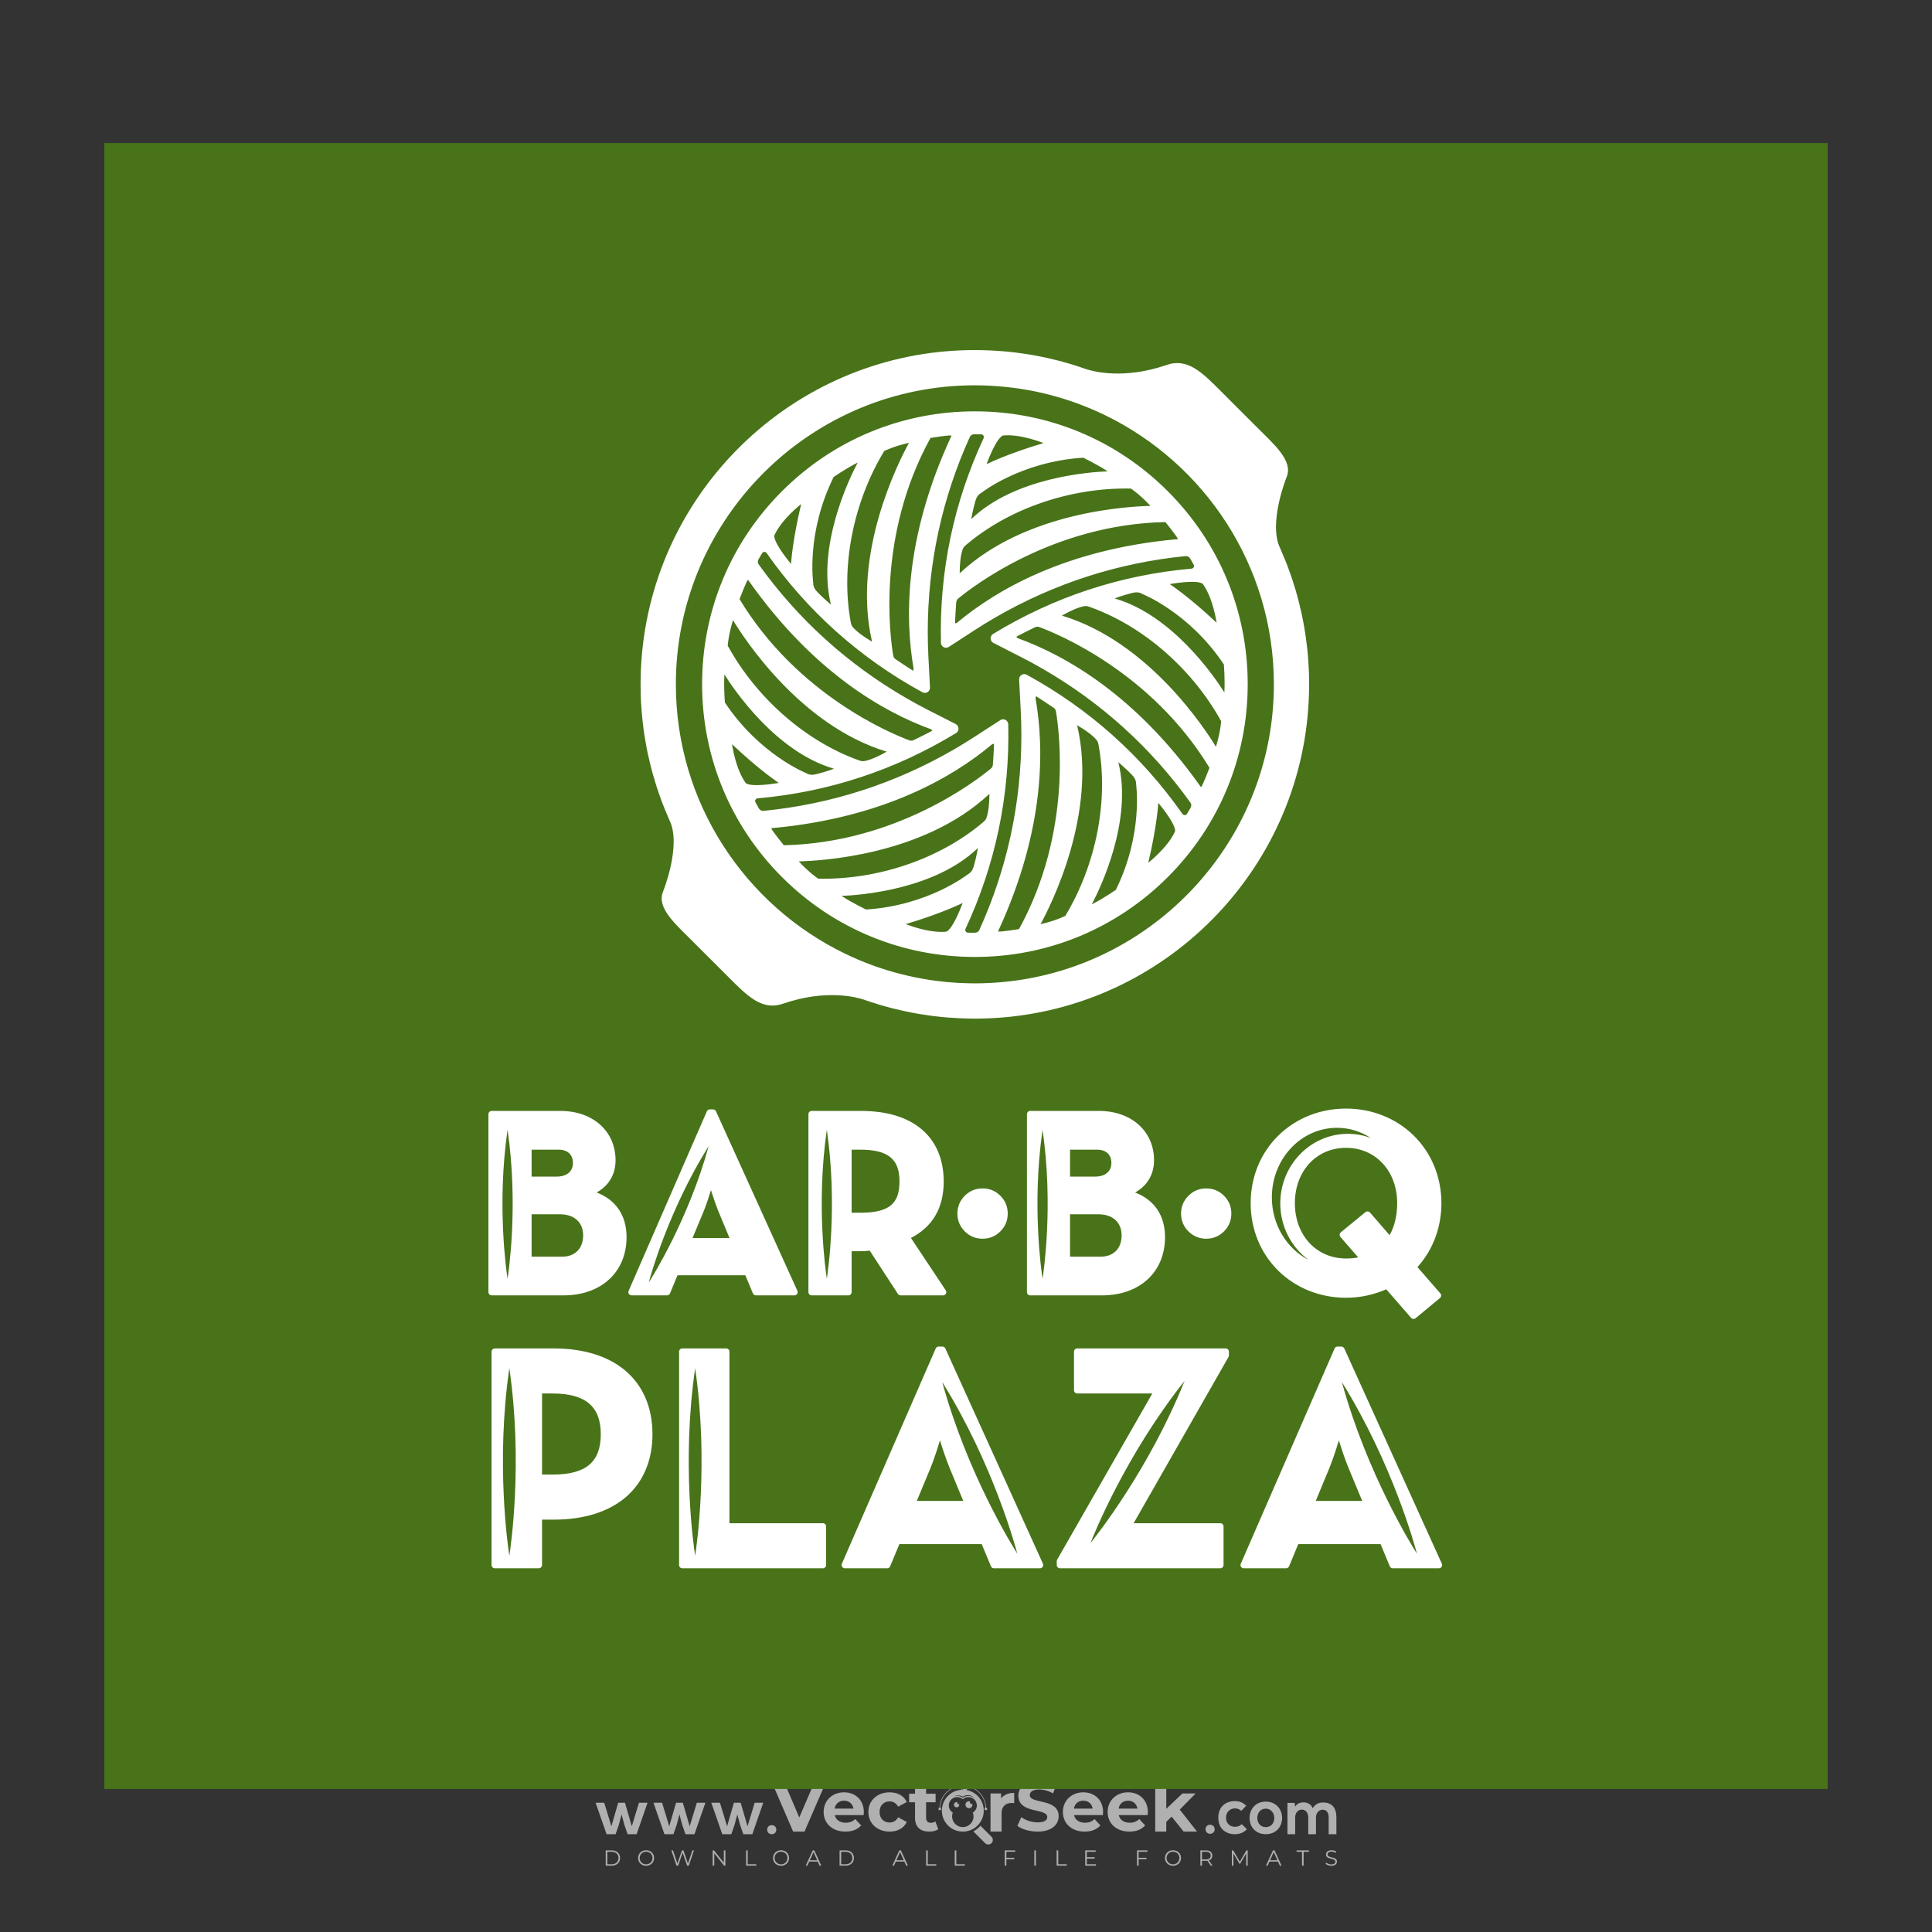 <?xml version="1.0" encoding="iso-8859-1"?>
<!-- Generator: Adobe Illustrator 27.0.0, SVG Export Plug-In . SVG Version: 6.00 Build 0)  -->
<svg version="1.1" id="Layer_1" xmlns="http://www.w3.org/2000/svg" xmlns:xlink="http://www.w3.org/1999/xlink" x="0px" y="0px"
	 viewBox="0 0 500 500" style="enable-background:new 0 0 500 500;" xml:space="preserve">
<rect x="0" y="0" width="500" height="500" fill="#333333" stroke="none"/>
<g id="watermark_1_">
	<g>
		<g id="watermark" style="opacity:0.61;">
			<g>
				<g>
					<g>
						<g>
							<polygon style="fill:#FFFFFF;" points="213.765,461.172 208.204,474.017 205.268,474.017 199.726,461.172 202.938,461.172 
								206.846,470.347 210.81,461.172 							"/>
						</g>
						<g>
							<path style="fill:#FFFFFF;" d="M223.507,469.741h-7.469c0.275,1.23,1.321,1.982,2.826,1.982c1.046,0,1.798-0.312,2.477-0.954
								l1.523,1.651c-0.917,1.046-2.294,1.597-4.074,1.597c-3.413,0-5.634-2.147-5.634-5.083c0-2.954,2.257-5.083,5.267-5.083
								c2.899,0,5.138,1.945,5.138,5.12C223.562,469.191,223.526,469.503,223.507,469.741 M216.002,468.071h4.863
								c-0.202-1.248-1.138-2.055-2.422-2.055C217.139,466.016,216.204,466.805,216.002,468.071"/>
						</g>
						<g>
							<path style="fill:#FFFFFF;" d="M224.735,468.934c0-2.973,2.294-5.083,5.505-5.083c2.074,0,3.707,0.899,4.423,2.514
								l-2.22,1.193c-0.532-0.936-1.321-1.358-2.221-1.358c-1.45,0-2.587,1.009-2.587,2.734c0,1.725,1.138,2.734,2.587,2.734
								c0.899,0,1.688-0.404,2.221-1.358l2.22,1.211c-0.716,1.578-2.349,2.495-4.423,2.495
								C227.029,474.017,224.735,471.907,224.735,468.934"/>
						</g>
						<g>
							<path style="fill:#FFFFFF;" d="M242.828,473.393c-0.587,0.422-1.45,0.624-2.331,0.624c-2.33,0-3.688-1.193-3.688-3.542
								v-4.055h-1.523v-2.202h1.523v-2.404h2.863v2.404h2.459v2.202h-2.459v4.019c0,0.844,0.458,1.303,1.229,1.303
								c0.422,0,0.844-0.128,1.156-0.367L242.828,473.393z"/>
						</g>
					</g>
					<g>
						<path style="fill:#FFFFFF;" d="M262.474,463.997v2.643c-0.238-0.018-0.422-0.037-0.642-0.037
							c-1.578,0-2.624,0.862-2.624,2.753v4.661h-2.863v-9.873h2.734v1.303C259.776,464.493,260.951,463.997,262.474,463.997"/>
					</g>
					<g>
						<path style="fill:#FFFFFF;" d="M263.299,472.53l1.009-2.239c1.083,0.789,2.697,1.339,4.239,1.339
							c1.762,0,2.477-0.587,2.477-1.376c0-2.404-7.469-0.752-7.469-5.524c0-2.184,1.762-4,5.413-4c1.615,0,3.267,0.385,4.459,1.138
							l-0.918,2.257c-1.193-0.679-2.422-1.009-3.56-1.009c-1.761,0-2.44,0.66-2.44,1.468c0,2.367,7.468,0.734,7.468,5.45
							c0,2.147-1.78,3.982-5.45,3.982C266.492,474.017,264.437,473.411,263.299,472.53"/>
					</g>
					<g>
						<path style="fill:#FFFFFF;" d="M285.428,469.741h-7.469c0.275,1.23,1.321,1.982,2.826,1.982c1.046,0,1.798-0.312,2.477-0.954
							l1.523,1.651c-0.918,1.046-2.294,1.597-4.074,1.597c-3.413,0-5.634-2.147-5.634-5.083c0-2.954,2.257-5.083,5.267-5.083
							c2.9,0,5.138,1.945,5.138,5.12C285.484,469.191,285.447,469.503,285.428,469.741 M277.923,468.071h4.863
							c-0.202-1.248-1.138-2.055-2.422-2.055C279.061,466.016,278.125,466.805,277.923,468.071"/>
					</g>
					<g>
						<path style="fill:#FFFFFF;" d="M297.007,469.741h-7.469c0.275,1.23,1.321,1.982,2.826,1.982c1.046,0,1.798-0.312,2.477-0.954
							l1.523,1.651c-0.918,1.046-2.294,1.597-4.074,1.597c-3.413,0-5.634-2.147-5.634-5.083c0-2.954,2.257-5.083,5.267-5.083
							c2.899,0,5.138,1.945,5.138,5.12C297.062,469.191,297.025,469.503,297.007,469.741 M289.501,468.071h4.863
							c-0.202-1.248-1.138-2.055-2.422-2.055C290.639,466.016,289.703,466.805,289.501,468.071"/>
					</g>
					<g>
						<polygon style="fill:#FFFFFF;" points="303.208,470.145 301.831,471.503 301.831,474.017 298.969,474.017 298.969,460.401 
							301.831,460.401 301.831,468.108 306.016,464.144 309.429,464.144 305.318,468.328 309.796,474.017 306.327,474.017 						"/>
					</g>
					<g>
						<path style="fill:#FFFFFF;" d="M256.601,475.359L256.601,475.359l-2.86-2.86c-0.435,0.508-0.953,0.943-1.534,1.284
							c-0.092,0.069-0.186,0.136-0.283,0.199l3.027,3.027c0.456,0.456,1.195,0.456,1.65,0
							C257.057,476.554,257.057,475.815,256.601,475.359"/>
					</g>
					<g>
						<path style="fill:#FFFFFF;" d="M249.984,463.244c0.221-0.173,0.495-0.281,0.797-0.281c0.042,0,0.083,0.002,0.124,0.006
							c-0.214-0.156-0.478-0.249-0.764-0.249c-0.395,0-0.744,0.18-0.981,0.458c-0.051,0-0.1,0.006-0.151,0.008
							c0.039-0.077,0.064-0.162,0.064-0.255c0-0.234-0.143-0.434-0.346-0.519c0.087,0.126,0.138,0.279,0.138,0.445
							c0,0.122-0.031,0.237-0.081,0.341c-2.811,0.201-5.03,2.539-5.03,5.4c0,2.993,2.426,5.42,5.42,5.42
							c2.993,0,5.42-2.426,5.42-5.42C254.595,465.879,252.593,463.635,249.984,463.244 M247.983,464.656
							c0.435,0,0.844,0.112,1.199,0.309c0.374-0.245,0.82-0.387,1.299-0.387c0.711,0,1.348,0.312,1.784,0.806
							c-0.435-0.379-1.004-0.61-1.627-0.61c-0.449,0-0.87,0.12-1.234,0.329c-0.079,0.046-0.156,0.096-0.229,0.15
							c-0.065-0.048-0.133-0.093-0.204-0.134c-0.369-0.219-0.8-0.344-1.26-0.344c-0.3,0-0.588,0.054-0.854,0.152
							C247.196,464.754,247.578,464.656,247.983,464.656 M251.772,469.098c0.115,0.305,0.181,0.634,0.181,0.979
							c0,1.534-1.244,2.777-2.778,2.777c-1.534,0-2.777-1.243-2.777-2.777c0-0.345,0.066-0.674,0.181-0.979
							c-0.62-0.382-1.035-1.064-1.035-1.846c0-1.197,0.971-2.168,2.168-2.168c0.565,0,1.078,0.218,1.463,0.572
							c0.386-0.354,0.899-0.572,1.464-0.572c1.197,0,2.168,0.971,2.168,2.168C252.807,468.034,252.392,468.716,251.772,469.098"/>
					</g>
					<g>
						<path style="fill:#FFFFFF;" d="M251.666,467.061c0,0.497-0.404,0.901-0.901,0.901c-0.497,0-0.901-0.404-0.901-0.901
							s0.404-0.901,0.901-0.901c0.101,0,0.197,0.017,0.287,0.047c-0.03,0.062-0.045,0.132-0.045,0.204
							c0,0.273,0.221,0.494,0.494,0.494c0.05,0,0.099-0.008,0.146-0.022C251.66,466.941,251.666,467,251.666,467.061"/>
					</g>
					<g>
						<path style="fill:#FFFFFF;" d="M248.255,467.061c0,0.376-0.305,0.681-0.681,0.681c-0.376,0-0.681-0.305-0.681-0.681
							s0.305-0.681,0.681-0.681c0.076,0,0.149,0.013,0.217,0.035c-0.023,0.047-0.034,0.1-0.034,0.155
							c0,0.206,0.167,0.374,0.374,0.374c0.038,0,0.075-0.006,0.11-0.017C248.25,466.97,248.255,467.015,248.255,467.061"/>
					</g>
					<g>
						<g>
							<g>
								<rect x="242.908" y="467.83" style="fill:#FFFFFF;" width="0.616" height="0.616"/>
							</g>
							<g>
								<rect x="254.827" y="467.83" style="fill:#FFFFFF;" width="0.616" height="0.616"/>
							</g>
							<g>
								<path style="fill:#FFFFFF;" d="M255.205,468.082h-0.14c0-3.248-2.642-5.89-5.89-5.89c-3.248,0-5.89,2.642-5.89,5.89h-0.14
									c0-1.611,0.627-3.125,1.766-4.264c1.139-1.139,2.653-1.766,4.264-1.766c1.611,0,3.125,0.627,4.264,1.766
									C254.578,464.957,255.205,466.471,255.205,468.082"/>
							</g>
						</g>
						<g>
							<rect x="248.868" y="461.814" style="fill:#FFFFFF;" width="0.616" height="0.616"/>
						</g>
						<g>
							<rect x="244.95" y="462.052" style="fill:#FFFFFF;" width="8.45" height="0.14"/>
						</g>
						<g>
							<path style="fill:#FFFFFF;" d="M245.174,462.15c0,0.108-0.088,0.196-0.196,0.196c-0.108,0-0.196-0.088-0.196-0.196
								c0-0.108,0.088-0.196,0.196-0.196C245.086,461.954,245.174,462.042,245.174,462.15"/>
						</g>
						<g>
							<path style="fill:#FFFFFF;" d="M253.596,462.15c0,0.108-0.088,0.196-0.196,0.196c-0.108,0-0.196-0.088-0.196-0.196
								c0-0.108,0.088-0.196,0.196-0.196C253.509,461.954,253.596,462.042,253.596,462.15"/>
						</g>
					</g>
				</g>
				<g>
					<path style="fill:#FFFFFF;" d="M314.356,473.409c0,1.559-2.364,1.559-2.364,0C311.993,471.851,314.356,471.851,314.356,473.409
						z"/>
				</g>
				<g>
					<g>
						<g>
							<path style="fill:#FFFFFF;" d="M161.739,466.549l1.772,6.088l1.855-6.088h2.215l-2.823,8.14h-2.33l-0.837-2.396l-0.722-2.708
								l-0.722,2.708l-0.837,2.396h-2.33l-2.839-8.14h2.231l1.855,6.088l1.756-6.088H161.739z"/>
						</g>
						<g>
							<path style="fill:#FFFFFF;" d="M176.713,466.549l1.772,6.088l1.855-6.088h2.215l-2.823,8.14h-2.33l-0.837-2.396l-0.722-2.708
								l-0.722,2.708l-0.837,2.396h-2.33l-2.839-8.14h2.231l1.855,6.088l1.756-6.088H176.713z"/>
						</g>
						<g>
							<path style="fill:#FFFFFF;" d="M191.687,466.549l1.772,6.088l1.855-6.088h2.215l-2.823,8.14h-2.33l-0.837-2.396l-0.722-2.708
								l-0.722,2.708l-0.837,2.396h-2.33l-2.839-8.14h2.231l1.855,6.088l1.756-6.088H191.687z"/>
						</g>
					</g>
					<g>
						<path style="fill:#FFFFFF;" d="M200.908,473.52c0,1.559-2.364,1.559-2.364,0C198.545,471.962,200.908,471.962,200.908,473.52z
							"/>
					</g>
					<g>
						<path style="fill:#FFFFFF;" d="M322.71,473.409c-0.935,0.919-1.919,1.28-3.117,1.28c-2.346,0-4.3-1.411-4.3-4.282
							s1.953-4.284,4.3-4.284c1.149,0,2.035,0.329,2.921,1.199l-1.264,1.329c-0.476-0.428-1.066-0.64-1.623-0.64
							c-1.346,0-2.33,0.985-2.33,2.396c0,1.542,1.05,2.362,2.297,2.362c0.64,0,1.28-0.18,1.772-0.672L322.71,473.409z"/>
					</g>
					<g>
						<path style="fill:#FFFFFF;" d="M331.805,470.472c0,2.33-1.591,4.217-4.217,4.217c-2.626,0-4.201-1.887-4.201-4.217
							c0-2.314,1.609-4.217,4.185-4.217C330.149,466.255,331.805,468.158,331.805,470.472z M325.389,470.472
							c0,1.231,0.739,2.38,2.199,2.38c1.46,0,2.199-1.149,2.199-2.38c0-1.215-0.854-2.396-2.199-2.396
							C326.144,468.077,325.389,469.258,325.389,470.472z"/>
					</g>
					<g>
						<path style="fill:#FFFFFF;" d="M338.572,474.689v-4.332c0-1.068-0.559-2.035-1.658-2.035c-1.082,0-1.722,0.967-1.722,2.035
							v4.332h-2.003v-8.107h1.855l0.148,0.985c0.426-0.82,1.362-1.116,2.133-1.116c0.969,0,1.937,0.394,2.396,1.51
							c0.723-1.149,1.658-1.478,2.708-1.478c2.297,0,3.43,1.412,3.43,3.84v4.365h-2.003v-4.365c0-1.066-0.442-1.97-1.526-1.97
							c-1.082,0-1.756,0.935-1.756,2.003v4.332H338.572z"/>
					</g>
				</g>
			</g>
		</g>
		<g style="opacity:0.61;">
			<g>
				<g>
					<path style="fill:#FFFFFF;" d="M345.988,431.299c-0.006-1.224-0.959-2.121-2.189-2.14c-0.924-0.014-0.832,0.12-0.834-0.867
						c-0.003-1.097-0.007-2.194,0.003-3.292c0.003-0.379-0.112-0.691-0.362-0.976c-2.342-2.668-4.678-5.342-7.019-8.011
						c-0.12-0.137-0.275-0.244-0.414-0.366c-6.214,0-12.427,0-18.641,0c-0.794,0.293-1.14,0.868-1.138,1.709
						c0.01,3.748,0.004,7.496,0.004,11.243c0,0.556-0.003,0.589-0.55,0.551c-1.497-0.102-2.516,0.986-2.497,2.492
						c0.044,3.476,0.013,6.953,0.014,10.429c0.001,1.58,0.867,2.443,2.45,2.449c0.582,0.002,0.582,0.002,0.582,0.6
						c0,2.219-0.001,4.438,0.001,6.657c0.001,1.192,0.58,1.771,1.768,1.771c8.013,0.001,16.027,0.001,24.04,0
						c1.168,0,1.755-0.583,1.757-1.745c0.002-2.256,0-4.512,0.001-6.768c0-0.512,0.002-0.511,0.52-0.515
						c0.271-0.002,0.541,0.008,0.809-0.058c0.996-0.246,1.69-1.044,1.694-2.069C346.003,438.696,346.005,434.997,345.988,431.299z
						 M317.537,417.162c5.337,0,10.674,0,16.01,0c0.548,0,0.554,0.007,0.554,0.561c0.001,2.243-0.001,4.486,0.001,6.73
						c0.001,0.811,0.249,1.059,1.06,1.059c1.91,0.001,3.821,0,5.731,0.001c0.458,0,0.479,0.021,0.481,0.483
						c0.003,0.887,0.002,1.775,0,2.662c-0.001,0.477-0.024,0.498-0.504,0.499c-3.895,0.001-7.79,0-11.684,0
						c-3.882,0-7.765,0-11.647,0c-0.55,0-0.552-0.001-0.552-0.561c-0.001-3.624-0.001-7.247,0-10.871
						C316.987,417.166,316.991,417.162,317.537,417.162z M340.822,451.579c-3.883,0.001-7.766,0-11.65,0c-3.871,0-7.742,0-11.613,0
						c-0.572,0-0.574-0.002-0.574-0.579c-0.001-1.997-0.001-3.994,0.001-5.991c0-0.464,0.023-0.486,0.478-0.487
						c7.803-0.001,15.607-0.001,23.41,0c0.478,0,0.499,0.02,0.499,0.503c0.002,1.997,0.001,3.994,0,5.991
						C341.375,451.574,341.37,451.579,340.822,451.579z"/>
				</g>
				<g>
					<g>
						<rect x="327.418" y="417.053" style="fill:#FFFFFF;" width="1.757" height="1.054"/>
					</g>
					<g>
						<rect x="325.662" y="418.107" style="fill:#FFFFFF;" width="1.757" height="1.054"/>
					</g>
					<g>
						<rect x="327.418" y="419.161" style="fill:#FFFFFF;" width="1.757" height="1.054"/>
					</g>
					<g>
						<rect x="325.662" y="420.215" style="fill:#FFFFFF;" width="1.757" height="1.054"/>
					</g>
					<g>
						<rect x="327.418" y="421.269" style="fill:#FFFFFF;" width="1.757" height="1.054"/>
					</g>
					<g>
						<rect x="325.662" y="422.323" style="fill:#FFFFFF;" width="1.757" height="1.054"/>
					</g>
					<g>
						<rect x="327.418" y="423.378" style="fill:#FFFFFF;" width="1.757" height="1.054"/>
					</g>
					<g>
						<rect x="325.662" y="424.432" style="fill:#FFFFFF;" width="1.757" height="1.054"/>
					</g>
					<g>
						<rect x="327.418" y="425.486" style="fill:#FFFFFF;" width="1.757" height="1.054"/>
					</g>
					<g>
						<rect x="325.662" y="426.54" style="fill:#FFFFFF;" width="1.757" height="1.054"/>
					</g>
					<g>
						<rect x="327.418" y="427.594" style="fill:#FFFFFF;" width="1.757" height="1.054"/>
					</g>
					<g>
						<rect x="325.662" y="428.648" style="fill:#FFFFFF;" width="1.757" height="1.054"/>
					</g>
				</g>
			</g>
			<g>
				<path style="fill:#FFFFFF;" d="M187.637,431.299c-0.006-1.224-0.959-2.121-2.189-2.14c-0.924-0.014-0.832,0.12-0.834-0.867
					c-0.003-1.097-0.007-2.194,0.003-3.292c0.003-0.379-0.112-0.691-0.362-0.976c-2.342-2.668-4.678-5.342-7.019-8.011
					c-0.12-0.137-0.275-0.244-0.414-0.366c-6.214,0-12.427,0-18.641,0c-0.794,0.293-1.14,0.868-1.138,1.709
					c0.01,3.748,0.004,7.496,0.004,11.243c0,0.556-0.003,0.589-0.55,0.551c-1.497-0.102-2.516,0.986-2.497,2.492
					c0.044,3.476,0.013,6.953,0.014,10.429c0.001,1.58,0.867,2.443,2.45,2.449c0.582,0.002,0.582,0.002,0.582,0.6
					c0,2.219-0.001,4.438,0.001,6.657c0.001,1.192,0.58,1.771,1.768,1.771c8.013,0.001,16.027,0.001,24.04,0
					c1.168,0,1.755-0.583,1.757-1.745c0.002-2.256,0-4.512,0.001-6.768c0-0.512,0.002-0.511,0.52-0.515
					c0.271-0.002,0.541,0.008,0.809-0.058c0.996-0.246,1.69-1.044,1.694-2.069C187.652,438.696,187.655,434.997,187.637,431.299z
					 M159.187,417.162c5.337,0,10.674,0,16.01,0c0.548,0,0.554,0.007,0.554,0.561c0.001,2.243-0.001,4.486,0.001,6.73
					c0.001,0.811,0.249,1.059,1.06,1.059c1.91,0.001,3.821,0,5.731,0.001c0.458,0,0.479,0.021,0.481,0.483
					c0.003,0.887,0.002,1.775,0,2.662c-0.001,0.477-0.024,0.498-0.504,0.499c-3.895,0.001-7.79,0-11.684,0
					c-3.882,0-7.765,0-11.647,0c-0.55,0-0.552-0.001-0.552-0.561c-0.001-3.624-0.001-7.247,0-10.871
					C158.636,417.166,158.64,417.162,159.187,417.162z M182.472,451.579c-3.883,0.001-7.766,0-11.65,0c-3.871,0-7.742,0-11.613,0
					c-0.572,0-0.574-0.002-0.574-0.579c-0.001-1.997-0.001-3.994,0.001-5.991c0-0.464,0.023-0.486,0.478-0.487
					c7.803-0.001,15.607-0.001,23.41,0c0.478,0,0.499,0.02,0.499,0.503c0.002,1.997,0.001,3.994,0,5.991
					C183.024,451.574,183.019,451.579,182.472,451.579z"/>
			</g>
			<g>
				<path style="fill:#FFFFFF;" d="M159.779,440.669v-7.897h2.779c0.375,0,0.726,0.061,1.053,0.182
					c0.327,0.121,0.612,0.292,0.855,0.513c0.242,0.221,0.434,0.483,0.573,0.789c0.14,0.305,0.21,0.642,0.21,1.009
					c0,0.375-0.07,0.715-0.21,1.02c-0.14,0.305-0.331,0.568-0.573,0.789c-0.243,0.221-0.528,0.392-0.855,0.513
					c-0.327,0.121-0.678,0.182-1.053,0.182h-1.29v2.901H159.779z M162.58,436.356c0.39,0,0.684-0.111,0.882-0.331
					c0.199-0.22,0.298-0.474,0.298-0.761c0-0.14-0.024-0.276-0.072-0.408c-0.048-0.132-0.121-0.248-0.221-0.347
					c-0.099-0.099-0.223-0.178-0.37-0.237c-0.147-0.059-0.32-0.089-0.518-0.089h-1.312v2.173H162.58z"/>
				<path style="fill:#FFFFFF;" d="M166.308,432.771h1.731l3.177,5.294h0.088l-0.088-1.522v-3.772h1.478v7.897h-1.566l-3.353-5.592
					h-0.088l0.088,1.522v4.07h-1.467V432.771z"/>
				<path style="fill:#FFFFFF;" d="M177.922,436.334h3.872c0.022,0.089,0.04,0.195,0.055,0.32c0.014,0.125,0.022,0.25,0.022,0.375
					c0,0.507-0.077,0.985-0.231,1.434c-0.154,0.449-0.397,0.849-0.728,1.202c-0.353,0.375-0.776,0.666-1.268,0.871
					c-0.493,0.206-1.055,0.309-1.688,0.309c-0.574,0-1.114-0.103-1.622-0.309c-0.507-0.206-0.948-0.492-1.323-0.86
					c-0.375-0.367-0.673-0.803-0.894-1.307c-0.221-0.504-0.331-1.053-0.331-1.649c0-0.595,0.11-1.145,0.331-1.649
					c0.221-0.504,0.518-0.939,0.894-1.307c0.375-0.367,0.816-0.654,1.323-0.86c0.507-0.206,1.048-0.309,1.622-0.309
					c0.64,0,1.211,0.11,1.715,0.331c0.504,0.221,0.935,0.526,1.296,0.915l-1.025,1.004c-0.258-0.272-0.544-0.48-0.861-0.623
					c-0.316-0.143-0.695-0.215-1.136-0.215c-0.361,0-0.703,0.065-1.026,0.193c-0.324,0.129-0.607,0.311-0.85,0.546
					c-0.242,0.235-0.436,0.52-0.579,0.855c-0.143,0.335-0.215,0.708-0.215,1.119c0,0.412,0.072,0.785,0.215,1.12
					c0.143,0.335,0.338,0.62,0.584,0.855c0.246,0.235,0.531,0.418,0.855,0.546c0.323,0.129,0.669,0.193,1.037,0.193
					c0.419,0,0.773-0.061,1.064-0.182c0.29-0.121,0.538-0.278,0.744-0.469c0.148-0.132,0.275-0.3,0.381-0.502
					c0.106-0.202,0.189-0.428,0.248-0.678h-2.482V436.334z"/>
			</g>
			<g>
				<path style="fill:#FFFFFF;" d="M224.019,431.299c-0.006-1.224-0.959-2.121-2.189-2.14c-0.924-0.014-0.832,0.12-0.834-0.867
					c-0.003-1.097-0.007-2.194,0.003-3.292c0.003-0.379-0.112-0.691-0.362-0.976c-2.342-2.668-4.678-5.342-7.019-8.011
					c-0.12-0.137-0.275-0.244-0.414-0.366c-6.214,0-12.427,0-18.641,0c-0.794,0.293-1.14,0.868-1.138,1.709
					c0.01,3.748,0.004,7.496,0.004,11.243c0,0.556-0.003,0.589-0.55,0.551c-1.497-0.102-2.516,0.986-2.497,2.492
					c0.044,3.476,0.013,6.953,0.014,10.429c0.001,1.58,0.867,2.443,2.45,2.449c0.582,0.002,0.582,0.002,0.582,0.6
					c0,2.219-0.001,4.438,0.001,6.657c0.001,1.192,0.58,1.771,1.768,1.771c8.013,0.001,16.027,0.001,24.04,0
					c1.168,0,1.755-0.583,1.757-1.745c0.002-2.256,0-4.512,0.001-6.768c0-0.512,0.002-0.511,0.52-0.515
					c0.271-0.002,0.541,0.008,0.809-0.058c0.997-0.246,1.69-1.044,1.694-2.069C224.034,438.696,224.036,434.997,224.019,431.299z
					 M195.568,417.162c5.337,0,10.674,0,16.01,0c0.548,0,0.554,0.007,0.554,0.561c0.001,2.243-0.001,4.486,0.001,6.73
					c0.001,0.811,0.249,1.059,1.06,1.059c1.91,0.001,3.821,0,5.731,0.001c0.458,0,0.479,0.021,0.481,0.483
					c0.003,0.887,0.002,1.775,0,2.662c-0.001,0.477-0.024,0.498-0.504,0.499c-3.895,0.001-7.79,0-11.684,0
					c-3.882,0-7.765,0-11.647,0c-0.55,0-0.552-0.001-0.552-0.561c-0.001-3.624-0.001-7.247,0-10.871
					C195.018,417.166,195.022,417.162,195.568,417.162z M218.854,451.579c-3.883,0.001-7.766,0-11.65,0c-3.871,0-7.742,0-11.613,0
					c-0.572,0-0.574-0.002-0.574-0.579c-0.001-1.997-0.001-3.994,0.001-5.991c0-0.464,0.023-0.486,0.478-0.487
					c7.803-0.001,15.607-0.001,23.41,0c0.478,0,0.499,0.02,0.499,0.503c0.002,1.997,0.001,3.994,0,5.991
					C219.406,451.574,219.401,451.579,218.854,451.579z"/>
			</g>
			<g>
				<path style="fill:#FFFFFF;" d="M205.111,432.771h1.699l2.967,7.897h-1.644l-0.651-1.886h-3.044l-0.651,1.886h-1.643
					L205.111,432.771z M206.997,437.415l-0.706-1.974l-0.287-0.96h-0.088l-0.287,0.96l-0.706,1.974H206.997z"/>
				<path style="fill:#FFFFFF;" d="M211.331,434.536c-0.125,0-0.245-0.024-0.359-0.072c-0.114-0.048-0.213-0.114-0.298-0.199
					c-0.084-0.084-0.151-0.182-0.198-0.292c-0.048-0.11-0.072-0.232-0.072-0.364s0.024-0.254,0.072-0.364
					c0.048-0.11,0.114-0.208,0.198-0.292c0.084-0.084,0.184-0.151,0.298-0.198c0.114-0.048,0.233-0.072,0.359-0.072
					c0.257,0,0.478,0.09,0.662,0.27c0.184,0.181,0.276,0.399,0.276,0.656s-0.092,0.476-0.276,0.656
					C211.809,434.446,211.589,434.536,211.331,434.536z M210.615,440.669v-5.404h1.445v5.404H210.615z"/>
			</g>
			<g>
				<path style="fill:#FFFFFF;" d="M261.044,431.299c-0.006-1.224-0.959-2.121-2.189-2.14c-0.924-0.014-0.832,0.12-0.834-0.867
					c-0.003-1.097-0.007-2.194,0.003-3.292c0.003-0.379-0.112-0.691-0.362-0.976c-2.342-2.668-4.678-5.342-7.019-8.011
					c-0.12-0.137-0.275-0.244-0.414-0.366c-6.214,0-12.427,0-18.641,0c-0.794,0.293-1.14,0.868-1.138,1.709
					c0.01,3.748,0.004,7.496,0.004,11.243c0,0.556-0.003,0.589-0.55,0.551c-1.497-0.102-2.516,0.986-2.497,2.492
					c0.044,3.476,0.013,6.953,0.014,10.429c0.001,1.58,0.867,2.443,2.45,2.449c0.582,0.002,0.582,0.002,0.582,0.6
					c0,2.219-0.001,4.438,0.001,6.657c0.001,1.192,0.58,1.771,1.768,1.771c8.013,0.001,16.027,0.001,24.04,0
					c1.168,0,1.755-0.583,1.757-1.745c0.002-2.256,0-4.512,0.001-6.768c0-0.512,0.002-0.511,0.52-0.515
					c0.271-0.002,0.541,0.008,0.809-0.058c0.996-0.246,1.69-1.044,1.694-2.069C261.059,438.696,261.061,434.997,261.044,431.299z
					 M232.593,417.162c5.337,0,10.674,0,16.01,0c0.548,0,0.554,0.007,0.554,0.561c0.001,2.243-0.001,4.486,0.001,6.73
					c0.001,0.811,0.249,1.059,1.06,1.059c1.91,0.001,3.821,0,5.731,0.001c0.458,0,0.479,0.021,0.481,0.483
					c0.003,0.887,0.002,1.775,0,2.662c-0.001,0.477-0.024,0.498-0.504,0.499c-3.895,0.001-7.79,0-11.684,0
					c-3.882,0-7.765,0-11.647,0c-0.55,0-0.552-0.001-0.552-0.561c-0.001-3.624-0.001-7.247,0-10.871
					C232.042,417.166,232.047,417.162,232.593,417.162z M255.878,451.579c-3.883,0.001-7.766,0-11.65,0c-3.871,0-7.742,0-11.613,0
					c-0.572,0-0.574-0.002-0.574-0.579c-0.001-1.997-0.001-3.994,0.001-5.991c0-0.464,0.023-0.486,0.478-0.487
					c7.803-0.001,15.607-0.001,23.41,0c0.478,0,0.499,0.02,0.499,0.503c0.002,1.997,0.001,3.994,0,5.991
					C256.431,451.574,256.426,451.579,255.878,451.579z"/>
			</g>
			<g>
				<path style="fill:#FFFFFF;" d="M236.361,440.845c-0.338,0-0.662-0.048-0.971-0.143c-0.309-0.095-0.592-0.239-0.849-0.43
					c-0.257-0.191-0.481-0.425-0.673-0.7c-0.191-0.276-0.342-0.597-0.452-0.965l1.401-0.551c0.103,0.397,0.283,0.726,0.54,0.987
					c0.257,0.261,0.596,0.392,1.015,0.392c0.154,0,0.303-0.02,0.447-0.061c0.143-0.04,0.272-0.099,0.386-0.176
					s0.204-0.175,0.27-0.292c0.066-0.118,0.099-0.254,0.099-0.408c0-0.147-0.026-0.279-0.077-0.397
					c-0.051-0.117-0.138-0.227-0.259-0.331c-0.121-0.103-0.28-0.202-0.475-0.298c-0.195-0.095-0.435-0.195-0.722-0.298l-0.485-0.176
					c-0.213-0.073-0.429-0.173-0.645-0.298c-0.217-0.125-0.413-0.276-0.59-0.452c-0.177-0.176-0.322-0.384-0.436-0.623
					c-0.114-0.239-0.171-0.509-0.171-0.81c0-0.309,0.06-0.597,0.182-0.866c0.121-0.268,0.294-0.503,0.518-0.706
					c0.224-0.202,0.492-0.36,0.805-0.474s0.66-0.171,1.042-0.171c0.397,0,0.74,0.053,1.031,0.16
					c0.291,0.107,0.537,0.243,0.739,0.408c0.202,0.165,0.366,0.348,0.491,0.546c0.125,0.199,0.217,0.386,0.276,0.563l-1.312,0.551
					c-0.074-0.221-0.208-0.419-0.402-0.596c-0.195-0.176-0.462-0.265-0.8-0.265c-0.324,0-0.592,0.075-0.805,0.226
					c-0.213,0.151-0.32,0.348-0.32,0.59c0,0.235,0.103,0.436,0.309,0.601c0.206,0.165,0.533,0.325,0.982,0.48l0.497,0.165
					c0.316,0.111,0.605,0.237,0.866,0.381c0.261,0.143,0.485,0.314,0.673,0.513c0.187,0.199,0.331,0.425,0.43,0.678
					c0.1,0.254,0.149,0.546,0.149,0.877c0,0.412-0.083,0.767-0.248,1.064c-0.165,0.298-0.377,0.542-0.634,0.734
					c-0.258,0.191-0.548,0.335-0.872,0.43C236.986,440.797,236.67,440.845,236.361,440.845z"/>
				<path style="fill:#FFFFFF;" d="M239.516,432.771h1.61l1.633,4.754l0.287,1.015h0.088l0.309-1.015l1.699-4.754h1.61l-2.879,7.897
					h-1.566L239.516,432.771z"/>
				<path style="fill:#FFFFFF;" d="M251.097,436.334h3.871c0.022,0.089,0.04,0.195,0.055,0.32c0.015,0.125,0.023,0.25,0.023,0.375
					c0,0.507-0.078,0.985-0.232,1.434c-0.154,0.449-0.397,0.849-0.728,1.202c-0.353,0.375-0.775,0.666-1.268,0.871
					c-0.493,0.206-1.055,0.309-1.688,0.309c-0.574,0-1.114-0.103-1.621-0.309c-0.507-0.206-0.949-0.492-1.324-0.86
					c-0.375-0.367-0.673-0.803-0.894-1.307c-0.22-0.504-0.331-1.053-0.331-1.649c0-0.595,0.11-1.145,0.331-1.649
					c0.221-0.504,0.518-0.939,0.894-1.307c0.375-0.367,0.816-0.654,1.324-0.86c0.507-0.206,1.047-0.309,1.621-0.309
					c0.64,0,1.211,0.11,1.715,0.331c0.504,0.221,0.936,0.526,1.296,0.915l-1.026,1.004c-0.257-0.272-0.544-0.48-0.861-0.623
					c-0.316-0.143-0.694-0.215-1.136-0.215c-0.36,0-0.702,0.065-1.026,0.193c-0.323,0.129-0.607,0.311-0.849,0.546
					c-0.243,0.235-0.436,0.52-0.579,0.855c-0.143,0.335-0.215,0.708-0.215,1.119c0,0.412,0.072,0.785,0.215,1.12
					c0.143,0.335,0.338,0.62,0.585,0.855c0.246,0.235,0.531,0.418,0.854,0.546c0.324,0.129,0.669,0.193,1.037,0.193
					c0.419,0,0.774-0.061,1.064-0.182c0.29-0.121,0.539-0.278,0.745-0.469c0.147-0.132,0.274-0.3,0.38-0.502
					c0.107-0.202,0.189-0.428,0.248-0.678h-2.482V436.334z"/>
			</g>
			<g>
				<path style="fill:#FFFFFF;" d="M297.3,431.299c-0.006-1.224-0.959-2.121-2.189-2.14c-0.924-0.014-0.832,0.12-0.834-0.867
					c-0.003-1.097-0.007-2.194,0.003-3.292c0.003-0.379-0.112-0.691-0.362-0.976c-2.342-2.668-4.678-5.342-7.019-8.011
					c-0.12-0.137-0.275-0.244-0.414-0.366c-6.214,0-12.427,0-18.641,0c-0.794,0.293-1.14,0.868-1.138,1.709
					c0.01,3.748,0.004,7.496,0.004,11.243c0,0.556-0.003,0.589-0.55,0.551c-1.497-0.102-2.516,0.986-2.497,2.492
					c0.044,3.476,0.013,6.953,0.014,10.429c0.001,1.58,0.867,2.443,2.45,2.449c0.582,0.002,0.582,0.002,0.582,0.6
					c0,2.219-0.001,4.438,0.001,6.657c0.001,1.192,0.58,1.771,1.768,1.771c8.013,0.001,16.027,0.001,24.04,0
					c1.168,0,1.755-0.583,1.757-1.745c0.002-2.256,0-4.512,0.001-6.768c0-0.512,0.002-0.511,0.52-0.515
					c0.271-0.002,0.541,0.008,0.809-0.058c0.996-0.246,1.69-1.044,1.694-2.069C297.315,438.696,297.318,434.997,297.3,431.299z
					 M268.85,417.162c5.337,0,10.674,0,16.01,0c0.548,0,0.554,0.007,0.554,0.561c0.001,2.243-0.001,4.486,0.001,6.73
					c0.001,0.811,0.249,1.059,1.06,1.059c1.91,0.001,3.821,0,5.731,0.001c0.458,0,0.479,0.021,0.481,0.483
					c0.003,0.887,0.002,1.775,0,2.662c-0.001,0.477-0.024,0.498-0.504,0.499c-3.895,0.001-7.79,0-11.684,0
					c-3.882,0-7.765,0-11.647,0c-0.55,0-0.552-0.001-0.552-0.561c-0.001-3.624-0.001-7.247,0-10.871
					C268.299,417.166,268.303,417.162,268.85,417.162z M292.135,451.579c-3.883,0.001-7.766,0-11.65,0c-3.871,0-7.742,0-11.613,0
					c-0.572,0-0.574-0.002-0.574-0.579c-0.001-1.997-0.001-3.994,0.001-5.991c0-0.464,0.023-0.486,0.478-0.487
					c7.803-0.001,15.607-0.001,23.41,0c0.478,0,0.499,0.02,0.499,0.503c0.001,1.997,0.001,3.994,0,5.991
					C292.687,451.574,292.682,451.579,292.135,451.579z"/>
			</g>
			<g>
				<path style="fill:#FFFFFF;" d="M272.966,434.183v1.831h3.165v1.412h-3.165v1.831h3.518v1.412h-5.007v-7.897h5.007v1.412H272.966
					z"/>
				<path style="fill:#FFFFFF;" d="M277.852,440.669v-7.897h2.779c0.375,0,0.726,0.061,1.053,0.182
					c0.327,0.121,0.612,0.292,0.855,0.513c0.243,0.221,0.434,0.483,0.574,0.789c0.14,0.305,0.209,0.642,0.209,1.009
					c0,0.375-0.07,0.715-0.209,1.02c-0.14,0.305-0.331,0.568-0.574,0.789c-0.243,0.221-0.528,0.392-0.855,0.513
					c-0.327,0.121-0.678,0.182-1.053,0.182h-1.29v2.901H277.852z M280.653,436.356c0.389,0,0.684-0.111,0.882-0.331
					c0.199-0.22,0.298-0.474,0.298-0.761c0-0.14-0.024-0.276-0.072-0.408c-0.048-0.132-0.121-0.248-0.221-0.347
					c-0.099-0.099-0.222-0.178-0.37-0.237c-0.147-0.059-0.32-0.089-0.518-0.089h-1.312v2.173H280.653z"/>
				<path style="fill:#FFFFFF;" d="M286.797,440.845c-0.338,0-0.662-0.048-0.971-0.143c-0.309-0.095-0.592-0.239-0.849-0.43
					c-0.257-0.191-0.482-0.425-0.673-0.7c-0.191-0.276-0.342-0.597-0.452-0.965l1.401-0.551c0.103,0.397,0.283,0.726,0.541,0.987
					c0.257,0.261,0.595,0.392,1.015,0.392c0.154,0,0.303-0.02,0.447-0.061c0.143-0.04,0.272-0.099,0.386-0.176
					c0.114-0.077,0.204-0.175,0.27-0.292c0.066-0.118,0.1-0.254,0.1-0.408c0-0.147-0.026-0.279-0.077-0.397
					c-0.051-0.117-0.138-0.227-0.259-0.331c-0.121-0.103-0.279-0.202-0.474-0.298c-0.195-0.095-0.436-0.195-0.723-0.298
					l-0.485-0.176c-0.213-0.073-0.428-0.173-0.645-0.298c-0.217-0.125-0.414-0.276-0.59-0.452c-0.176-0.176-0.322-0.384-0.436-0.623
					c-0.114-0.239-0.171-0.509-0.171-0.81c0-0.309,0.061-0.597,0.182-0.866c0.121-0.268,0.294-0.503,0.518-0.706
					c0.224-0.202,0.493-0.36,0.805-0.474c0.312-0.114,0.66-0.171,1.042-0.171c0.397,0,0.741,0.053,1.031,0.16
					c0.29,0.107,0.537,0.243,0.739,0.408c0.202,0.165,0.365,0.348,0.491,0.546c0.125,0.199,0.217,0.386,0.276,0.563l-1.312,0.551
					c-0.074-0.221-0.208-0.419-0.403-0.596c-0.195-0.176-0.462-0.265-0.799-0.265c-0.324,0-0.592,0.075-0.805,0.226
					c-0.213,0.151-0.32,0.348-0.32,0.59c0,0.235,0.103,0.436,0.309,0.601c0.206,0.165,0.533,0.325,0.982,0.48l0.496,0.165
					c0.316,0.111,0.605,0.237,0.866,0.381c0.261,0.143,0.485,0.314,0.673,0.513c0.187,0.199,0.331,0.425,0.43,0.678
					c0.099,0.254,0.149,0.546,0.149,0.877c0,0.412-0.083,0.767-0.248,1.064c-0.165,0.298-0.377,0.542-0.634,0.734
					c-0.258,0.191-0.548,0.335-0.872,0.43C287.422,440.797,287.105,440.845,286.797,440.845z"/>
			</g>
			<g>
				<path style="fill:#FFFFFF;" d="M321.394,439.168l4.004-4.985h-3.827v-1.412h5.559v1.5l-3.96,4.985h4.004v1.412h-5.779V439.168z"
					/>
				<path style="fill:#FFFFFF;" d="M328.409,432.771h1.489v7.897h-1.489V432.771z"/>
				<path style="fill:#FFFFFF;" d="M331.486,440.669v-7.897h2.779c0.375,0,0.726,0.061,1.053,0.182
					c0.327,0.121,0.612,0.292,0.855,0.513s0.434,0.483,0.574,0.789c0.14,0.305,0.209,0.642,0.209,1.009
					c0,0.375-0.07,0.715-0.209,1.02c-0.14,0.305-0.331,0.568-0.574,0.789c-0.243,0.221-0.528,0.392-0.855,0.513
					c-0.327,0.121-0.678,0.182-1.053,0.182h-1.29v2.901H331.486z M334.288,436.356c0.389,0,0.684-0.111,0.882-0.331
					c0.199-0.22,0.298-0.474,0.298-0.761c0-0.14-0.024-0.276-0.072-0.408c-0.048-0.132-0.121-0.248-0.221-0.347
					c-0.099-0.099-0.222-0.178-0.37-0.237c-0.147-0.059-0.32-0.089-0.518-0.089h-1.312v2.173H334.288z"/>
			</g>
		</g>
		<g style="opacity:0.61;">
			<path style="fill:#FFFFFF;" d="M300.133,433.27h9.067v2.242h-9.067V433.27z M300.133,437.136h9.067v2.243h-9.067V437.136z"/>
		</g>
	</g>
	<g style="opacity:0.61;">
		<path style="fill:#FFFFFF;" d="M156.756,478.878h1.607c1.263,0,2.114,0.812,2.114,1.974c0,1.161-0.851,1.973-2.114,1.973h-1.607
			V478.878z M158.34,482.464c1.049,0,1.725-0.665,1.725-1.612c0-0.947-0.677-1.613-1.725-1.613h-1.167v3.225H158.34z"/>
		<path style="fill:#FFFFFF;" d="M165.139,480.851c0-1.15,0.879-2.007,2.075-2.007c1.184,0,2.069,0.851,2.069,2.007
			c0,1.156-0.885,2.007-2.069,2.007C166.019,482.858,165.139,482.002,165.139,480.851z M168.866,480.851
			c0-0.942-0.705-1.635-1.652-1.635c-0.953,0-1.663,0.693-1.663,1.635c0,0.941,0.71,1.635,1.663,1.635
			C168.162,482.486,168.866,481.793,168.866,480.851z"/>
		<path style="fill:#FFFFFF;" d="M179.596,478.878l-1.331,3.947h-0.44l-1.156-3.366l-1.161,3.366h-0.434l-1.331-3.947h0.429
			l1.139,3.394l1.178-3.394h0.389l1.161,3.411l1.156-3.411H179.596z"/>
		<path style="fill:#FFFFFF;" d="M187.731,478.878v3.947h-0.344l-2.537-3.202v3.202h-0.417v-3.947h0.344l2.543,3.203v-3.203H187.731
			z"/>
		<path style="fill:#FFFFFF;" d="M193.093,478.878h0.417v3.586h2.21v0.361h-2.627V478.878z"/>
		<path style="fill:#FFFFFF;" d="M200.061,480.851c0-1.15,0.879-2.007,2.075-2.007c1.184,0,2.069,0.851,2.069,2.007
			c0,1.156-0.885,2.007-2.069,2.007C200.941,482.858,200.061,482.002,200.061,480.851z M203.788,480.851
			c0-0.942-0.705-1.635-1.652-1.635c-0.953,0-1.663,0.693-1.663,1.635c0,0.941,0.71,1.635,1.663,1.635
			C203.083,482.486,203.788,481.793,203.788,480.851z"/>
		<path style="fill:#FFFFFF;" d="M211.636,481.77h-2.199l-0.474,1.054h-0.434l1.804-3.947h0.412l1.804,3.947h-0.44L211.636,481.77z
			 M211.484,481.432l-0.947-2.12l-0.947,2.12H211.484z"/>
		<path style="fill:#FFFFFF;" d="M217.28,478.878h1.607c1.263,0,2.114,0.812,2.114,1.974c0,1.161-0.851,1.973-2.114,1.973h-1.607
			V478.878z M218.864,482.464c1.049,0,1.725-0.665,1.725-1.612c0-0.947-0.677-1.613-1.725-1.613h-1.167v3.225H218.864z"/>
		<path style="fill:#FFFFFF;" d="M234.041,481.77h-2.199l-0.474,1.054h-0.434l1.804-3.947h0.412l1.804,3.947h-0.44L234.041,481.77z
			 M233.889,481.432l-0.947-2.12l-0.947,2.12H233.889z"/>
		<path style="fill:#FFFFFF;" d="M239.685,478.878h0.417v3.586h2.21v0.361h-2.627V478.878z"/>
		<path style="fill:#FFFFFF;" d="M247.082,478.878h0.417v3.586h2.21v0.361h-2.627V478.878z"/>
		<path style="fill:#FFFFFF;" d="M260.449,479.239v1.551h2.041v0.361h-2.041v1.675h-0.417v-3.947h2.706v0.361H260.449z"/>
		<path style="fill:#FFFFFF;" d="M267.678,478.878h0.417v3.947h-0.417V478.878z"/>
		<path style="fill:#FFFFFF;" d="M273.456,478.878h0.417v3.586h2.21v0.361h-2.627V478.878z"/>
		<path style="fill:#FFFFFF;" d="M283.644,482.464v0.361h-2.791v-3.947h2.706v0.361h-2.289v1.404h2.041v0.355h-2.041v1.466H283.644z
			"/>
		<path style="fill:#FFFFFF;" d="M294.672,479.239v1.551h2.041v0.361h-2.041v1.675h-0.417v-3.947h2.706v0.361H294.672z"/>
		<path style="fill:#FFFFFF;" d="M301.5,480.851c0-1.15,0.879-2.007,2.075-2.007c1.184,0,2.069,0.851,2.069,2.007
			c0,1.156-0.885,2.007-2.069,2.007C302.379,482.858,301.5,482.002,301.5,480.851z M305.226,480.851
			c0-0.942-0.705-1.635-1.652-1.635c-0.953,0-1.663,0.693-1.663,1.635c0,0.941,0.71,1.635,1.663,1.635
			C304.522,482.486,305.226,481.793,305.226,480.851z"/>
		<path style="fill:#FFFFFF;" d="M313.351,482.825l-0.902-1.269c-0.102,0.011-0.203,0.017-0.316,0.017h-1.06v1.252h-0.417v-3.947
			h1.477c1.004,0,1.613,0.507,1.613,1.353c0,0.62-0.327,1.054-0.902,1.24l0.964,1.353H313.351z M313.328,480.231
			c0-0.632-0.417-0.992-1.207-0.992h-1.048v1.979h1.048C312.911,481.218,313.328,480.851,313.328,480.231z"/>
		<path style="fill:#FFFFFF;" d="M322.907,478.878v3.947h-0.4v-3.158l-1.551,2.656h-0.197l-1.551-2.639v3.14h-0.4v-3.947h0.344
			l1.714,2.926l1.697-2.926H322.907z"/>
		<path style="fill:#FFFFFF;" d="M330.744,481.77h-2.199l-0.473,1.054h-0.434l1.804-3.947h0.411l1.804,3.947h-0.44L330.744,481.77z
			 M330.592,481.432l-0.947-2.12l-0.947,2.12H330.592z"/>
		<path style="fill:#FFFFFF;" d="M336.957,479.239h-1.387v-0.361h3.192v0.361h-1.387v3.586h-0.417V479.239z"/>
		<path style="fill:#FFFFFF;" d="M343.063,482.346l0.164-0.321c0.282,0.276,0.784,0.479,1.302,0.479c0.739,0,1.06-0.31,1.06-0.699
			c0-1.083-2.43-0.417-2.43-1.877c0-0.581,0.451-1.083,1.455-1.083c0.446,0,0.908,0.13,1.224,0.35l-0.141,0.333
			c-0.338-0.22-0.733-0.327-1.083-0.327c-0.722,0-1.043,0.321-1.043,0.716c0,1.083,2.43,0.429,2.43,1.866
			c0,0.581-0.462,1.077-1.472,1.077C343.937,482.858,343.356,482.65,343.063,482.346z"/>
	</g>
</g>
<g>
</g>
<g>
	<g>
		<rect x="27" y="37.024" style="fill:#487319;" width="446" height="425.952"/>
		<g>
			<path style="fill:#FFFFFF;" d="M244.653,348.973c-0.134-0.295-0.422-0.485-0.752-0.485h-0.977c-0.338,0-0.633,0.19-0.766,0.506
				l-24.288,55.707c-0.113,0.26-0.084,0.556,0.077,0.795c0.148,0.225,0.415,0.372,0.696,0.372h10.963
				c0.338,0,0.647-0.204,0.766-0.513l2.391-5.738h21.307l2.377,5.738c0.134,0.31,0.436,0.513,0.766,0.513h11.933
				c0.302,0,0.562-0.148,0.703-0.38c0.169-0.232,0.183-0.541,0.07-0.794L244.653,348.973z M237.269,388.443l3.502-8.431
				c0.935-2.25,1.863-5.154,2.489-7.25c0.654,2.096,1.617,5,2.538,7.25l3.495,8.431H237.269z M263.302,402.177l-0.063-0.155
				c-1.139-1.765-12.819-20.47-19.366-44.259l-0.07-0.169c0.007,0.021,0.021,0.049,0.042,0.07c-0.014-0.021-0.021-0.056-0.021-0.078
				l0.07,0.162c13.037,20.962,18.825,42.241,19.366,44.266l0.063,0.161c0,0-0.021-0.035-0.042-0.084
				C263.295,402.149,263.302,402.177,263.302,402.177 M317.201,348.973h-38.423c-0.45,0-0.83,0.372-0.83,0.837v9.992
				c0,0.45,0.38,0.83,0.83,0.83h19.436l-24.626,43.007c-0.063,0.134-0.105,0.281-0.105,0.422v0.97c0,0.464,0.38,0.837,0.83,0.837
				h41.509c0.457,0,0.83-0.372,0.83-0.837v-9.999c0-0.45-0.373-0.823-0.83-0.823h-22.439l24.548-43.014
				c0.063-0.119,0.112-0.274,0.112-0.415v-0.97C318.045,349.346,317.665,348.973,317.201,348.973 M306.527,357.468
				c-9.198,22.903-22.931,40.166-24.246,41.798l-0.091,0.141c0,0,0.014-0.035,0.042-0.084c-0.042,0.042-0.07,0.07-0.07,0.07
				l0.091-0.14c0.759-1.962,8.938-22.46,24.246-41.791l0.105-0.155c-0.014,0.028-0.021,0.056-0.042,0.077
				c0.028-0.021,0.042-0.049,0.056-0.07L306.527,357.468z M373.154,404.694l-25.259-55.721c-0.141-0.295-0.443-0.485-0.759-0.485
				h-0.984c-0.33,0-0.626,0.19-0.766,0.506l-24.274,55.707c-0.12,0.26-0.091,0.556,0.063,0.795c0.148,0.225,0.415,0.372,0.696,0.372
				h10.97c0.338,0,0.64-0.204,0.774-0.513l2.377-5.738h21.3l2.384,5.738c0.127,0.31,0.436,0.513,0.766,0.513h11.94
				c0.295,0,0.556-0.148,0.71-0.38C373.246,405.257,373.274,404.948,373.154,404.694 M340.512,388.443l3.495-8.431
				c0.928-2.25,1.863-5.154,2.489-7.25c0.654,2.096,1.603,5,2.546,7.25l3.495,8.431H340.512z M366.727,402.177l-0.07-0.155
				c-1.118-1.765-12.812-20.47-19.359-44.259l-0.077-0.169c0.021,0.021,0.028,0.049,0.049,0.07
				c-0.007-0.021-0.021-0.056-0.021-0.078l0.07,0.162c13.03,20.962,18.832,42.241,19.366,44.266l0.063,0.161
				c0,0-0.007-0.035-0.042-0.084C366.72,402.149,366.727,402.177,366.727,402.177 M323.671,311.38
				c0,6.758,2.553,12.981,7.194,17.524c4.585,4.479,10.801,6.955,17.488,6.955c3.6,0,7.095-0.738,10.407-2.187l6.42,7.369
				c0.169,0.204,0.408,0.295,0.647,0.295c0.19,0,0.38-0.07,0.534-0.19l6.301-5.218c0.169-0.141,0.288-0.351,0.302-0.584
				c0.021-0.225-0.049-0.45-0.204-0.619l-5.928-6.807c4.008-4.423,6.202-10.266,6.202-16.539c0-6.765-2.56-12.988-7.194-17.524
				c-4.592-4.486-10.794-6.954-17.488-6.954c-6.687,0-12.904,2.468-17.488,6.954C326.223,298.393,323.671,304.616,323.671,311.38
				 M361.587,311.38c0,3.179-0.668,6.026-1.962,8.27l-5.077-5.851c-0.302-0.344-0.83-0.387-1.167-0.105l-6.371,5.217
				c-0.176,0.148-0.295,0.366-0.302,0.591c-0.028,0.225,0.042,0.457,0.197,0.626l4.592,5.274c-0.949,0.204-1.997,0.295-3.143,0.295
				c-7.672,0-13.241-6.02-13.241-14.317c0-8.305,5.569-14.324,13.241-14.324C356.025,297.056,361.587,303.076,361.587,311.38
				 M346.004,291.874c3.214,0,6.209,0.964,8.762,2.63c-1.849-0.689-3.846-1.069-5.928-1.069c-9.669,0-17.502,8.066-17.502,18.002
				c0,6.034,2.904,11.378,7.334,14.633c-5.626-2.904-9.514-9.064-9.514-16.201C329.156,299.933,336.694,291.874,346.004,291.874
				 M312.159,307.562c-1.786,0-3.319,0.633-4.592,1.898c-1.273,1.28-1.906,2.813-1.906,4.606c0,1.807,0.633,3.34,1.906,4.613
				c1.273,1.266,2.806,1.898,4.592,1.898c1.8,0,3.34-0.633,4.613-1.898c1.273-1.273,1.899-2.806,1.899-4.613
				c0-1.793-0.626-3.326-1.899-4.606C315.5,308.195,313.96,307.562,312.159,307.562 M244.231,305.755
				c0-5.724-2.004-10.421-5.78-13.557c-3.727-3.108-8.994-4.69-15.66-4.69H210.07c-0.471,0-0.851,0.379-0.851,0.851v46.038
				c0,0.478,0.38,0.844,0.851,0.844h9.479c0.464,0,0.851-0.366,0.851-0.844v-10.59h2.391c0.767,0,1.547-0.049,2.299-0.141
				l7.285,11.195c0.169,0.239,0.422,0.38,0.703,0.38h10.984c0.317,0,0.591-0.169,0.738-0.443c0.148-0.274,0.134-0.612-0.042-0.865
				l-9.008-13.55C241.376,317.498,244.231,312.59,244.231,305.755 M213.994,330.873V331c0,0,0-0.021-0.014-0.07
				c-0.007,0.049-0.007,0.07-0.007,0.07v-0.127c-0.253-1.653-2.806-19,0-38.423v-0.148c0,0.035,0.007,0.057,0.007,0.078
				c0.014-0.021,0.014-0.043,0.014-0.078v0.148C216.807,311.873,214.247,329.22,213.994,330.873 M222.53,313.856H220.4v-16.328
				h2.131c7.285,0,10.253,2.391,10.253,8.227C232.783,311.655,230.005,313.856,222.53,313.856 M254.294,307.562
				c-1.807,0-3.34,0.633-4.613,1.898c-1.259,1.28-1.906,2.813-1.906,4.606c0,1.807,0.647,3.34,1.906,4.613
				c1.273,1.266,2.806,1.898,4.613,1.898c1.8,0,3.333-0.633,4.599-1.898c1.273-1.273,1.906-2.806,1.906-4.613
				c0-1.793-0.633-3.326-1.906-4.606C257.627,308.195,256.094,307.562,254.294,307.562 M298.665,300.277
				c0-7.517-5.858-12.77-14.254-12.77h-17.812c-0.471,0-0.83,0.379-0.83,0.851v46.038c0,0.478,0.359,0.844,0.83,0.844h18.621
				c9.746,0,16.286-6.047,16.286-15.069c0-5.59-2.721-9.626-7.749-11.56C296.907,306.873,298.665,303.941,298.665,300.277
				 M276.929,297.528h6.933c2.398,0,3.762,1.273,3.762,3.488c0,2.159-1.624,3.488-4.233,3.488h-6.462V297.528z M269.82,330.873V331
				c0,0-0.007-0.021-0.007-0.07c0,0.049-0.007,0.07-0.007,0.07v-0.127c-0.26-1.653-2.82-19,0-38.423v-0.148
				c0.007,0.035,0.007,0.057,0.007,0.078c0-0.021,0-0.043,0.007-0.078v0.148C272.64,311.873,270.087,329.22,269.82,330.873
				 M284.819,325.226h-7.89v-10.97h7.341c3.706,0,6.005,2.088,6.005,5.45C290.276,323.117,288.181,325.226,284.819,325.226
				 M165.825,180.045c0.021,0.513,0.042,1.027,0.063,1.533c0.014,0.281,0.042,0.555,0.049,0.83c0.035,0.464,0.056,0.935,0.105,1.4
				c0.021,0.288,0.049,0.576,0.07,0.872c0.035,0.443,0.077,0.886,0.127,1.329c0.028,0.295,0.063,0.591,0.091,0.886
				c0.049,0.443,0.105,0.879,0.162,1.322c0.042,0.288,0.07,0.57,0.113,0.858c0.063,0.45,0.134,0.886,0.197,1.336
				c0.042,0.274,0.091,0.563,0.141,0.837c0.077,0.45,0.148,0.9,0.232,1.35c0.042,0.267,0.098,0.534,0.141,0.794
				c0.098,0.478,0.197,0.943,0.281,1.421c0.063,0.232,0.098,0.471,0.162,0.71c0.112,0.527,0.232,1.041,0.359,1.561
				c0.042,0.176,0.077,0.366,0.12,0.549c0.352,1.406,0.731,2.813,1.153,4.198c0.021,0.119,0.063,0.218,0.098,0.337
				c0.169,0.577,0.352,1.146,0.541,1.723c0.049,0.183,0.12,0.359,0.183,0.542c0.162,0.499,0.338,0.998,0.52,1.498
				c0.056,0.197,0.127,0.387,0.204,0.591c0.176,0.485,0.352,0.97,0.534,1.442c0.077,0.197,0.155,0.387,0.232,0.57
				c0.098,0.281,0.211,0.563,0.323,0.837v-0.007c0.401,0.978,0.802,1.948,1.231,2.911c3.214,6.491-1.695,18.564-1.695,18.564
				c-1.631,4.177,3.291,8.354,7.82,12.904c2.004,1.99,3.2,3.192,3.931,3.924c0,0,0.014,0.007,1.125,1.118
				c0.731,0.738,1.934,1.941,3.931,3.931c5.049,5.042,8.783,8.938,14.275,7.046c11.103-3.832,19.014-1.694,20.885-1.062
				c0.049,0.007,0.105,0.028,0.169,0.049c0.155,0.063,0.267,0.106,0.267,0.106c0.098,0.042,0.211,0.056,0.316,0.098
				c0.907,0.309,1.828,0.612,2.757,0.886c0.127,0.049,0.26,0.098,0.401,0.134c1.027,0.309,2.053,0.597,3.094,0.865
				c0.204,0.056,0.401,0.106,0.612,0.155c0.865,0.211,1.751,0.422,2.63,0.619c0.225,0.049,0.45,0.106,0.682,0.148
				c1.02,0.218,2.067,0.422,3.115,0.605c0.19,0.042,0.394,0.056,0.591,0.091c0.879,0.148,1.772,0.282,2.672,0.401
				c0.274,0.035,0.534,0.07,0.816,0.106c1.048,0.127,2.117,0.246,3.185,0.337c0.134,0.014,0.281,0.014,0.422,0.035
				c0.949,0.078,1.906,0.134,2.869,0.176c0.295,0.021,0.577,0.028,0.872,0.035c1.09,0.042,2.194,0.077,3.291,0.077
				c2.679,0,5.316-0.133,7.925-0.366c0.415-0.042,0.816-0.077,1.224-0.119c43.422-4.585,77.358-41.418,77.358-86.036
				c0-0.745,0-1.491-0.021-2.236c-0.014-0.239-0.021-0.471-0.021-0.703c-0.028-0.513-0.049-1.027-0.07-1.526
				c-0.007-0.288-0.028-0.563-0.049-0.837c-0.028-0.457-0.056-0.928-0.091-1.392c-0.021-0.295-0.042-0.577-0.07-0.879
				c-0.042-0.436-0.084-0.886-0.127-1.329c-0.035-0.288-0.07-0.591-0.105-0.872c-0.042-0.45-0.098-0.893-0.162-1.329
				c-0.028-0.295-0.063-0.576-0.113-0.872c-0.056-0.443-0.127-0.879-0.197-1.329c-0.035-0.282-0.084-0.556-0.126-0.837
				c-0.077-0.45-0.148-0.893-0.232-1.343c-0.056-0.274-0.105-0.534-0.148-0.795c-0.091-0.478-0.197-0.949-0.288-1.42
				c-0.049-0.239-0.091-0.478-0.148-0.71c-0.113-0.527-0.239-1.048-0.373-1.561c-0.028-0.197-0.07-0.373-0.112-0.549
				c-0.352-1.413-0.731-2.82-1.139-4.212c-0.035-0.106-0.077-0.218-0.113-0.324c-0.169-0.576-0.345-1.16-0.541-1.73
				c-0.056-0.176-0.12-0.366-0.176-0.542c-0.169-0.499-0.338-0.998-0.513-1.498c-0.07-0.183-0.141-0.394-0.218-0.591
				c-0.176-0.485-0.352-0.964-0.527-1.442c-0.077-0.19-0.155-0.379-0.225-0.576c-0.112-0.274-0.218-0.555-0.33-0.83l-0.007,0.007
				c-0.401-0.985-0.802-1.955-1.231-2.925c-3.221-6.476,1.688-18.55,1.688-18.55c1.646-4.17-3.277-8.354-7.819-12.903
				c-2.004-1.997-3.199-3.193-3.931-3.924l-1.125-1.118c-0.731-0.724-1.927-1.941-3.924-3.938c-5.042-5.042-8.783-8.93-14.275-7.039
				c-11.103,3.832-19.007,1.688-20.885,1.069c-0.049-0.014-0.105-0.035-0.155-0.056c-0.176-0.063-0.281-0.098-0.281-0.098
				c-0.105-0.043-0.211-0.064-0.309-0.099c-0.914-0.316-1.828-0.618-2.757-0.9c-0.134-0.042-0.274-0.084-0.401-0.127
				c-1.027-0.309-2.06-0.591-3.101-0.865c-0.197-0.056-0.408-0.106-0.612-0.155c-0.865-0.218-1.751-0.422-2.623-0.626
				c-0.232-0.049-0.45-0.098-0.675-0.14c-1.041-0.225-2.082-0.415-3.136-0.605c-0.19-0.028-0.387-0.056-0.577-0.091
				c-0.893-0.148-1.779-0.282-2.679-0.394c-0.26-0.042-0.541-0.07-0.809-0.112c-1.055-0.133-2.124-0.239-3.193-0.33
				c-0.134-0.028-0.281-0.028-0.415-0.035c-0.949-0.077-1.913-0.141-2.869-0.183c-0.288-0.014-0.591-0.028-0.879-0.035
				c-1.083-0.042-2.187-0.07-3.291-0.07c-2.672,0-5.316,0.127-7.925,0.359c-0.415,0.042-0.816,0.085-1.231,0.119
				c-43.415,4.585-77.351,41.418-77.351,86.029c0,0.752,0,1.498,0.028,2.25C165.811,179.581,165.825,179.806,165.825,180.045
				 M248.317,99.818c1.315-0.07,2.644-0.098,3.973-0.098c1.224,0,2.447,0.028,3.671,0.084c0.148,0.014,0.309,0.014,0.464,0.028
				c1.153,0.056,2.299,0.155,3.439,0.267c0.204,0.014,0.415,0.035,0.612,0.063c1.125,0.112,2.243,0.246,3.354,0.415
				c0.19,0.028,0.38,0.07,0.556,0.098c1.146,0.169,2.278,0.372,3.396,0.598c0.098,0.021,0.204,0.049,0.309,0.07
				c1.104,0.232,2.208,0.478,3.298,0.759c0.098,0.021,0.204,0.049,0.309,0.085c1.097,0.281,2.166,0.591,3.242,0.921
				c0.19,0.056,0.38,0.112,0.563,0.176c1.034,0.316,2.067,0.668,3.094,1.04c0.197,0.078,0.394,0.148,0.584,0.218
				c1.027,0.387,2.039,0.781,3.038,1.196c0.162,0.07,0.316,0.14,0.471,0.211c1.041,0.443,2.046,0.9,3.059,1.378
				c0.021,0.014,0.042,0.021,0.056,0.035c25.941,12.51,43.872,39.076,43.872,69.736c0,41.334-32.586,75.221-73.406,77.288
				c-1.322,0.077-2.644,0.106-3.98,0.106c-1.231,0-2.447-0.035-3.657-0.099c-0.169-0.007-0.323-0.007-0.485-0.014
				c-1.153-0.07-2.299-0.155-3.425-0.261c-0.204-0.028-0.422-0.049-0.619-0.07c-1.132-0.119-2.243-0.26-3.354-0.415
				c-0.19-0.042-0.373-0.07-0.57-0.099c-1.132-0.183-2.264-0.379-3.382-0.605c-0.098-0.021-0.204-0.049-0.309-0.07
				c-1.111-0.232-2.194-0.485-3.291-0.766c-0.098-0.014-0.218-0.049-0.316-0.07c-1.09-0.281-2.173-0.598-3.249-0.921
				c-0.183-0.064-0.373-0.113-0.556-0.183c-1.041-0.317-2.067-0.668-3.087-1.034c-0.197-0.084-0.401-0.148-0.591-0.225
				c-1.027-0.38-2.046-0.773-3.038-1.195c-0.162-0.07-0.316-0.141-0.471-0.204c-1.034-0.443-2.053-0.907-3.052-1.392
				c-0.021-0.007-0.049-0.021-0.063-0.021c-25.934-12.51-43.865-39.076-43.865-69.75C174.91,135.765,207.489,101.892,248.317,99.818
				 M252.304,247.657c18.853,0,36.587-7.341,49.927-20.674c13.333-13.346,20.674-31.074,20.674-49.933
				c0-18.853-7.341-36.587-20.674-49.913c-13.339-13.347-31.074-20.681-49.927-20.681c-18.86,0-36.594,7.334-49.934,20.681
				c-13.326,13.326-20.667,31.06-20.667,49.913c0,18.86,7.341,36.587,20.667,49.933
				C215.709,240.316,233.437,247.657,252.304,247.657 M206.723,222.926c5.239-0.127,32.094-1.406,49.216-17.369l0.07-0.063
				c0.028-0.028,0.049-0.049,0.056-0.064c0,2.644-0.274,4.81-0.78,6.266c-0.197,0.549-0.689,0.949-0.717,0.963l-0.063,0.064
				c-11.146,9.507-27.199,14.999-42.74,14.682C211.765,227.405,209.458,225.893,206.723,222.926 M217.784,231.863
				c4.88-0.183,23.972-1.639,35.146-12.256c0.056-0.043,0.113-0.099,0.155-0.134c-0.239,1.449-0.963,4.712-1.385,5.527
				c-0.471,0.886-1.006,1.146-1.034,1.153l-0.056,0.021l-0.049,0.035c0,0-10.196,8.136-26.419,9.17
				C224.141,235.379,220.716,233.769,217.784,231.863 M246.467,239.43c-1.167,1.835-1.723,1.702-1.723,1.702
				c-4.571,0.394-10.33-1.976-10.33-1.976c9.5-2.827,14.718-5.471,14.718-5.471S247.852,237.243,246.467,239.43 M258.295,241.075
				c0.028-0.077,0.07-0.19,0.141-0.366l0.12-0.239c11.912-26.039,11.715-46.819,9.451-59.666c-0.007-0.218,0.035-0.485,0.098-0.591
				c0.035,0.014,0.12,0.035,0.26,0.106c0.999,0.619,3.481,2.285,4.212,2.785l0.049,0.021c0.021,0.014,0.527,0.309,0.647,0.936
				c0.837,4.894,4.388,30.997-9.549,56.389C263.723,240.45,259.181,241.195,258.295,241.075 M269.293,239.177
				c2.503-4.606,14.795-28.521,9.507-51.319l-0.028-0.091c-0.014-0.028-0.014-0.056-0.028-0.091
				c2.299,1.329,4.036,2.644,5.035,3.811c0.38,0.45,0.485,1.069,0.485,1.104l0.021,0.084c2.686,14.409-0.57,31.06-8.593,44.365
				C275.692,237.039,273.217,238.291,269.293,239.177 M288.778,230.295c0,0-3.108,2.173-6.23,3.755
				c2.278-4.31,10.555-21.588,6.926-36.573c-0.014-0.077-0.028-0.148-0.042-0.211c1.146,0.949,3.6,3.192,4.093,3.973
				c0.534,0.844,0.492,1.434,0.492,1.463l-0.014,0.056l0.007,0.063C294.01,202.822,295.965,215.725,288.778,230.295 M304.03,215.303
				c-1.934,4.163-6.856,7.974-6.856,7.974c2.285-9.648,2.595-15.491,2.595-15.491s2.447,2.897,3.657,5.183
				C304.438,214.895,304.03,215.303,304.03,215.303 M310.844,203.736c-0.063-0.077-0.141-0.176-0.246-0.309l-0.155-0.225
				c-16.609-23.332-34.703-33.549-46.959-38.008c-0.197-0.091-0.408-0.274-0.464-0.372c0.028-0.028,0.084-0.085,0.225-0.169
				c1.027-0.563,3.713-1.878,4.514-2.264l0.042-0.035c0.021-0.007,0.527-0.295,1.132-0.085c4.662,1.716,29.042,11.68,44.076,36.439
				C313.01,198.708,311.379,203.019,310.844,203.736 M314.684,193.258c-2.735-4.479-17.306-27.073-39.702-33.887l-0.091-0.028
				c-0.035,0-0.056-0.007-0.084-0.014c2.292-1.322,4.304-2.18,5.815-2.461c0.577-0.099,1.167,0.119,1.195,0.133l0.084,0.035
				c13.825,4.859,26.616,16.011,34.133,29.604C316.034,186.641,315.879,189.405,314.684,193.258 M316.864,179.201
				c-2.588-4.128-13.417-19.921-28.212-24.267c-0.07-0.021-0.148-0.042-0.204-0.07c1.392-0.52,4.571-1.526,5.492-1.561
				c0.992-0.042,1.484,0.288,1.505,0.309l0.042,0.042l0.056,0.028c0,0,12.165,4.739,21.187,18.262
				C316.73,171.944,317.061,175.714,316.864,179.201 M311.365,151.229c2.644,3.755,3.488,9.929,3.488,9.929
				c-7.229-6.807-12.13-9.993-12.13-9.993s3.727-0.675,6.315-0.576C311.217,150.68,311.365,151.229,311.365,151.229 M304.86,139.513
				c-0.091,0.014-0.218,0.035-0.387,0.063l-0.274,0.007c-28.521,2.651-46.446,13.171-56.452,21.532
				c-0.183,0.119-0.443,0.218-0.549,0.218c-0.014-0.042-0.035-0.119-0.035-0.288c0.028-1.167,0.232-4.149,0.302-5.035v-0.049
				c-0.007-0.028,0-0.612,0.485-1.027c3.832-3.179,24.689-19.246,53.647-19.823C301.597,135.111,304.509,138.684,304.86,139.513
				 M297.73,130.927c-5.246,0.12-32.101,1.371-49.238,17.327l-0.07,0.063c-0.021,0.028-0.035,0.049-0.056,0.063
				c0-2.651,0.274-4.817,0.788-6.265c0.204-0.555,0.696-0.949,0.724-0.964l0.063-0.056c11.139-9.514,27.207-14.985,42.747-14.654
				C292.688,126.441,295.002,127.967,297.73,130.927 M286.669,121.983c-4.873,0.176-23.972,1.61-35.16,12.221
				c-0.056,0.049-0.105,0.098-0.155,0.133c0.246-1.463,0.97-4.711,1.399-5.527c0.471-0.886,1.006-1.146,1.027-1.146l0.056-0.028
				l0.063-0.035c0,0,10.196-8.122,26.419-9.148C280.319,118.453,283.743,120.063,286.669,121.983 M257.992,114.381
				c1.174-1.828,1.737-1.688,1.737-1.688c4.557-0.401,10.323,1.976,10.323,1.976c-9.514,2.82-14.732,5.464-14.732,5.464
				S256.6,116.575,257.992,114.381 M246.249,112.707c-0.028,0.085-0.07,0.197-0.141,0.366l-0.12,0.246
				c-11.961,26.026-11.799,46.805-9.556,59.652c0.014,0.218-0.042,0.492-0.098,0.584c-0.035,0-0.113-0.028-0.253-0.112
				c-0.999-0.612-3.488-2.279-4.212-2.778l-0.049-0.021c-0.021-0.014-0.52-0.316-0.647-0.943
				c-0.837-4.894-4.339-30.996,9.641-56.368C240.813,113.333,245.356,112.588,246.249,112.707 M235.244,114.599
				c-2.51,4.599-14.837,28.493-9.592,51.305l0.028,0.085c0.014,0.035,0.021,0.063,0.028,0.084c-2.292-1.322-4.036-2.644-5.035-3.818
				c-0.38-0.45-0.478-1.069-0.478-1.104l-0.014-0.084c-2.672-14.415,0.612-31.053,8.656-44.35
				C228.838,116.716,231.327,115.478,235.244,114.599 M215.752,123.445c0,0,3.101-2.166,6.23-3.741
				c-2.285,4.304-10.583,21.567-6.983,36.552c0.014,0.077,0.028,0.148,0.035,0.204c-1.139-0.935-3.593-3.185-4.086-3.966
				c-0.527-0.851-0.485-1.442-0.478-1.463l0.007-0.056l-0.007-0.07C210.471,150.905,208.537,138.008,215.752,123.445
				 M200.471,138.409c1.934-4.156,6.87-7.96,6.87-7.96c-2.307,9.641-2.623,15.484-2.623,15.484s-2.447-2.89-3.65-5.189
				C200.063,138.817,200.471,138.409,200.471,138.409 M193.566,150.033c0.063,0.07,0.134,0.162,0.253,0.309l0.141,0.225
				c16.553,23.374,34.618,33.633,46.875,38.127c0.19,0.098,0.394,0.274,0.457,0.373c-0.028,0.035-0.091,0.085-0.232,0.162
				c-1.027,0.57-3.713,1.877-4.514,2.264l-0.042,0.028c-0.014,0.014-0.527,0.302-1.132,0.091
				c-4.662-1.73-29.007-11.757-43.978-36.559C191.393,155.054,193.025,150.75,193.566,150.033 M189.698,160.503
				c2.721,4.48,17.235,27.115,39.625,33.978l0.084,0.028c0.035,0,0.056,0.014,0.084,0.014c-2.292,1.322-4.311,2.173-5.822,2.454
				c-0.577,0.098-1.174-0.127-1.195-0.148l-0.091-0.021c-13.804-4.908-26.567-16.075-34.049-29.703
				C188.334,167.107,188.496,164.35,189.698,160.503 M187.476,174.546c2.588,4.128,13.375,19.964,28.163,24.337
				c0.07,0.028,0.141,0.056,0.197,0.07c-1.392,0.52-4.564,1.512-5.492,1.554c-0.999,0.035-1.491-0.303-1.505-0.309l-0.042-0.043
				l-0.063-0.028c0,0-12.137-4.782-21.131-18.311C187.603,181.817,187.279,178.048,187.476,174.546 M192.905,202.533
				c-2.63-3.762-3.453-9.936-3.453-9.936c7.201,6.828,12.102,10.02,12.102,10.02s-3.727,0.668-6.322,0.563
				C193.06,203.089,192.905,202.533,192.905,202.533 M196.407,209.228l-0.084-0.141c-0.267-0.485-0.549-0.97-0.809-1.455
				c-0.12-0.218-0.12-0.443-0.007-0.647c0.106-0.204,0.323-0.351,0.534-0.372c18.318-1.61,35.61-7.292,51.389-16.898
				c0.415-0.253,0.654-0.703,0.633-1.188c-0.014-0.485-0.295-0.914-0.724-1.139l-7.011-3.572c-1.955-1.006-3.889-2.039-5.731-3.115
				c-15.196-8.776-28.071-20.428-38.261-34.653c-0.267-0.38-0.274-0.872-0.028-1.308l0.077-0.148
				c0.267-0.457,0.549-0.914,0.865-1.442c0.127-0.204,0.338-0.33,0.57-0.33c0.225,0,0.443,0.112,0.57,0.288
				c10.548,15.055,24.119,27.186,40.321,36.045c0.422,0.225,0.949,0.211,1.35-0.035c0.408-0.26,0.64-0.718,0.619-1.196
				c0,0-0.197-3.762-0.408-7.868c-0.112-2.159-0.169-4.36-0.169-6.519c0-17.545,3.664-34.527,10.885-50.447
				c0.19-0.429,0.619-0.696,1.111-0.704h0.169c0.534,0,1.083,0.014,1.681,0.028c0.239,0.007,0.443,0.127,0.563,0.316
				c0.12,0.197,0.148,0.457,0.056,0.654c-7.763,16.68-11.49,34.491-11.054,52.95c0,0.485,0.274,0.914,0.696,1.146
				c0.429,0.225,0.949,0.197,1.35-0.063l6.603-4.29c1.807-1.174,3.685-2.32,5.562-3.41c15.203-8.769,31.735-14.085,49.139-15.801
				c0.45-0.035,0.907,0.204,1.16,0.633c0.028,0.042,0.049,0.084,0.084,0.14c0.246,0.436,0.513,0.914,0.816,1.463
				c0.105,0.218,0.113,0.45,0,0.647c-0.112,0.204-0.316,0.337-0.534,0.366c-18.325,1.61-35.617,7.299-51.389,16.905
				c-0.408,0.246-0.647,0.71-0.633,1.188c0.021,0.478,0.295,0.914,0.717,1.125l7.018,3.586c1.955,0.985,3.882,2.039,5.731,3.108
				c15.196,8.769,28.064,20.428,38.254,34.66c0.267,0.373,0.288,0.865,0.028,1.308l-0.063,0.141
				c-0.281,0.492-0.577,0.963-0.872,1.441c-0.126,0.211-0.337,0.33-0.57,0.33c-0.225,0-0.457-0.119-0.57-0.274
				c-10.555-15.069-24.127-27.199-40.328-36.06c-0.415-0.225-0.949-0.218-1.35,0.042c-0.394,0.253-0.64,0.71-0.612,1.203
				l0.401,7.841c0.12,2.166,0.176,4.36,0.176,6.533c0,17.545-3.657,34.527-10.885,50.454c-0.19,0.415-0.626,0.689-1.118,0.696
				h-0.162c-0.563,0-1.125-0.021-1.674-0.021c-0.246-0.014-0.45-0.133-0.57-0.33c-0.127-0.197-0.141-0.45-0.049-0.647
				c7.763-16.673,11.483-34.484,11.068-52.951c-0.028-0.478-0.295-0.914-0.724-1.146c-0.415-0.218-0.949-0.197-1.336,0.077
				l-6.61,4.275c-1.814,1.174-3.685,2.327-5.562,3.418c-15.203,8.762-31.735,14.078-49.139,15.787
				C197.117,209.896,196.674,209.657,196.407,209.228 M199.972,214.284l0.267-0.007c28.515-2.679,46.425-13.213,56.438-21.595
				c0.176-0.112,0.436-0.204,0.548-0.204c0.007,0.035,0.028,0.12,0.028,0.282c-0.021,1.167-0.225,4.156-0.295,5.034v0.057
				c0.007,0.021,0,0.612-0.485,1.027c-3.825,3.178-24.661,19.267-53.625,19.865c0,0-2.911-3.565-3.27-4.388
				C199.67,214.333,199.796,214.312,199.972,214.284 M194.846,334.726c0.141,0.31,0.443,0.513,0.781,0.513h9.957
				c0.288,0,0.549-0.141,0.71-0.38c0.155-0.246,0.183-0.549,0.063-0.815l-21.061-46.446c-0.141-0.303-0.443-0.485-0.781-0.485
				h-0.802c-0.345,0-0.64,0.19-0.781,0.506l-20.238,46.439c-0.12,0.267-0.099,0.562,0.056,0.801c0.162,0.239,0.429,0.38,0.717,0.38
				h9.134c0.345,0,0.654-0.204,0.795-0.513l1.941-4.69h17.559L194.846,334.726z M167.935,331.857l-0.056,0.113
				c0,0,0.007-0.014,0.014-0.056c-0.014,0.042-0.035,0.049-0.035,0.049l0.063-0.112c0.415-1.617,5.056-18.529,15.442-35.181
				l0.056-0.127c0,0.021-0.021,0.049-0.021,0.07c0-0.021,0.021-0.035,0.042-0.063l-0.056,0.134
				C178.159,315.586,168.835,330.451,167.935,331.857 M179.221,320.417l2.834-6.814c0.717-1.73,1.42-3.896,1.941-5.604
				c0.527,1.709,1.273,3.874,1.976,5.604l2.834,6.814H179.221z M212.96,394.209h-24.183V349.81c0-0.464-0.373-0.837-0.83-0.837
				h-11.371c-0.464,0-0.83,0.372-0.83,0.837v55.222c0,0.464,0.366,0.837,0.83,0.837h36.383c0.464,0,0.837-0.372,0.837-0.837v-9.999
				C213.797,394.582,213.424,394.209,212.96,394.209 M179.917,402.521v0.169c0,0-0.007-0.035-0.014-0.084
				c-0.014,0.049-0.014,0.084-0.014,0.084v-0.169c-0.324-2.074-3.537-23.908,0-48.316v-0.176c0,0.021,0,0.049,0.014,0.091
				c0.007-0.042,0.007-0.07,0.014-0.091v0.176C183.454,378.613,180.24,400.447,179.917,402.521 M162,354.859
				c-4.437-3.846-10.9-5.886-18.67-5.886h-15.266c-0.457,0-0.851,0.372-0.851,0.837v55.222c0,0.464,0.394,0.837,0.851,0.837h11.371
				c0.457,0,0.844-0.372,0.844-0.837v-11.75h3.052c7.742,0,14.19-2.011,18.649-5.844c4.493-3.875,6.877-9.493,6.877-16.272
				C168.856,364.38,166.479,358.74,162,354.859 M131.833,402.521v0.169c0,0,0-0.035-0.021-0.084
				c-0.007,0.049-0.014,0.084-0.014,0.084v-0.169c-0.316-2.074-3.53-23.908,0-48.316v-0.176c0.007,0.021,0.014,0.049,0.014,0.091
				c0.014-0.042,0.021-0.07,0.021-0.091v0.176C135.37,378.613,132.149,400.447,131.833,402.521 M142.999,381.616h-2.721v-20.983
				h2.721c8.516,0,12.482,3.354,12.482,10.534C155.481,378.395,151.628,381.616,142.999,381.616 M145.875,335.24
				c9.739,0,16.279-6.047,16.279-15.069c0-5.59-2.728-9.626-7.742-11.56c3.143-1.737,4.894-4.669,4.894-8.333
				c0-7.517-5.858-12.77-14.247-12.77h-17.805c-0.471,0-0.851,0.379-0.851,0.851v46.038c0,0.478,0.38,0.844,0.851,0.844H145.875z
				 M137.578,297.528h6.941c2.391,0,3.755,1.273,3.755,3.488c0,2.159-1.624,3.488-4.226,3.488h-6.469V297.528z M137.578,314.257
				h7.348c3.692,0,5.991,2.088,5.991,5.45c0,3.41-2.096,5.52-5.45,5.52h-7.89V314.257z M131.347,292.45v-0.148
				c0.007,0.035,0.007,0.057,0.021,0.078c0-0.021,0-0.043,0-0.078v0.148c2.82,19.422,0.26,36.77,0,38.423V331c0,0,0-0.021,0-0.07
				c-0.014,0.049-0.021,0.07-0.021,0.07v-0.127C131.087,329.22,128.535,311.873,131.347,292.45"/>
		</g>
	</g>
</g>
</svg>
